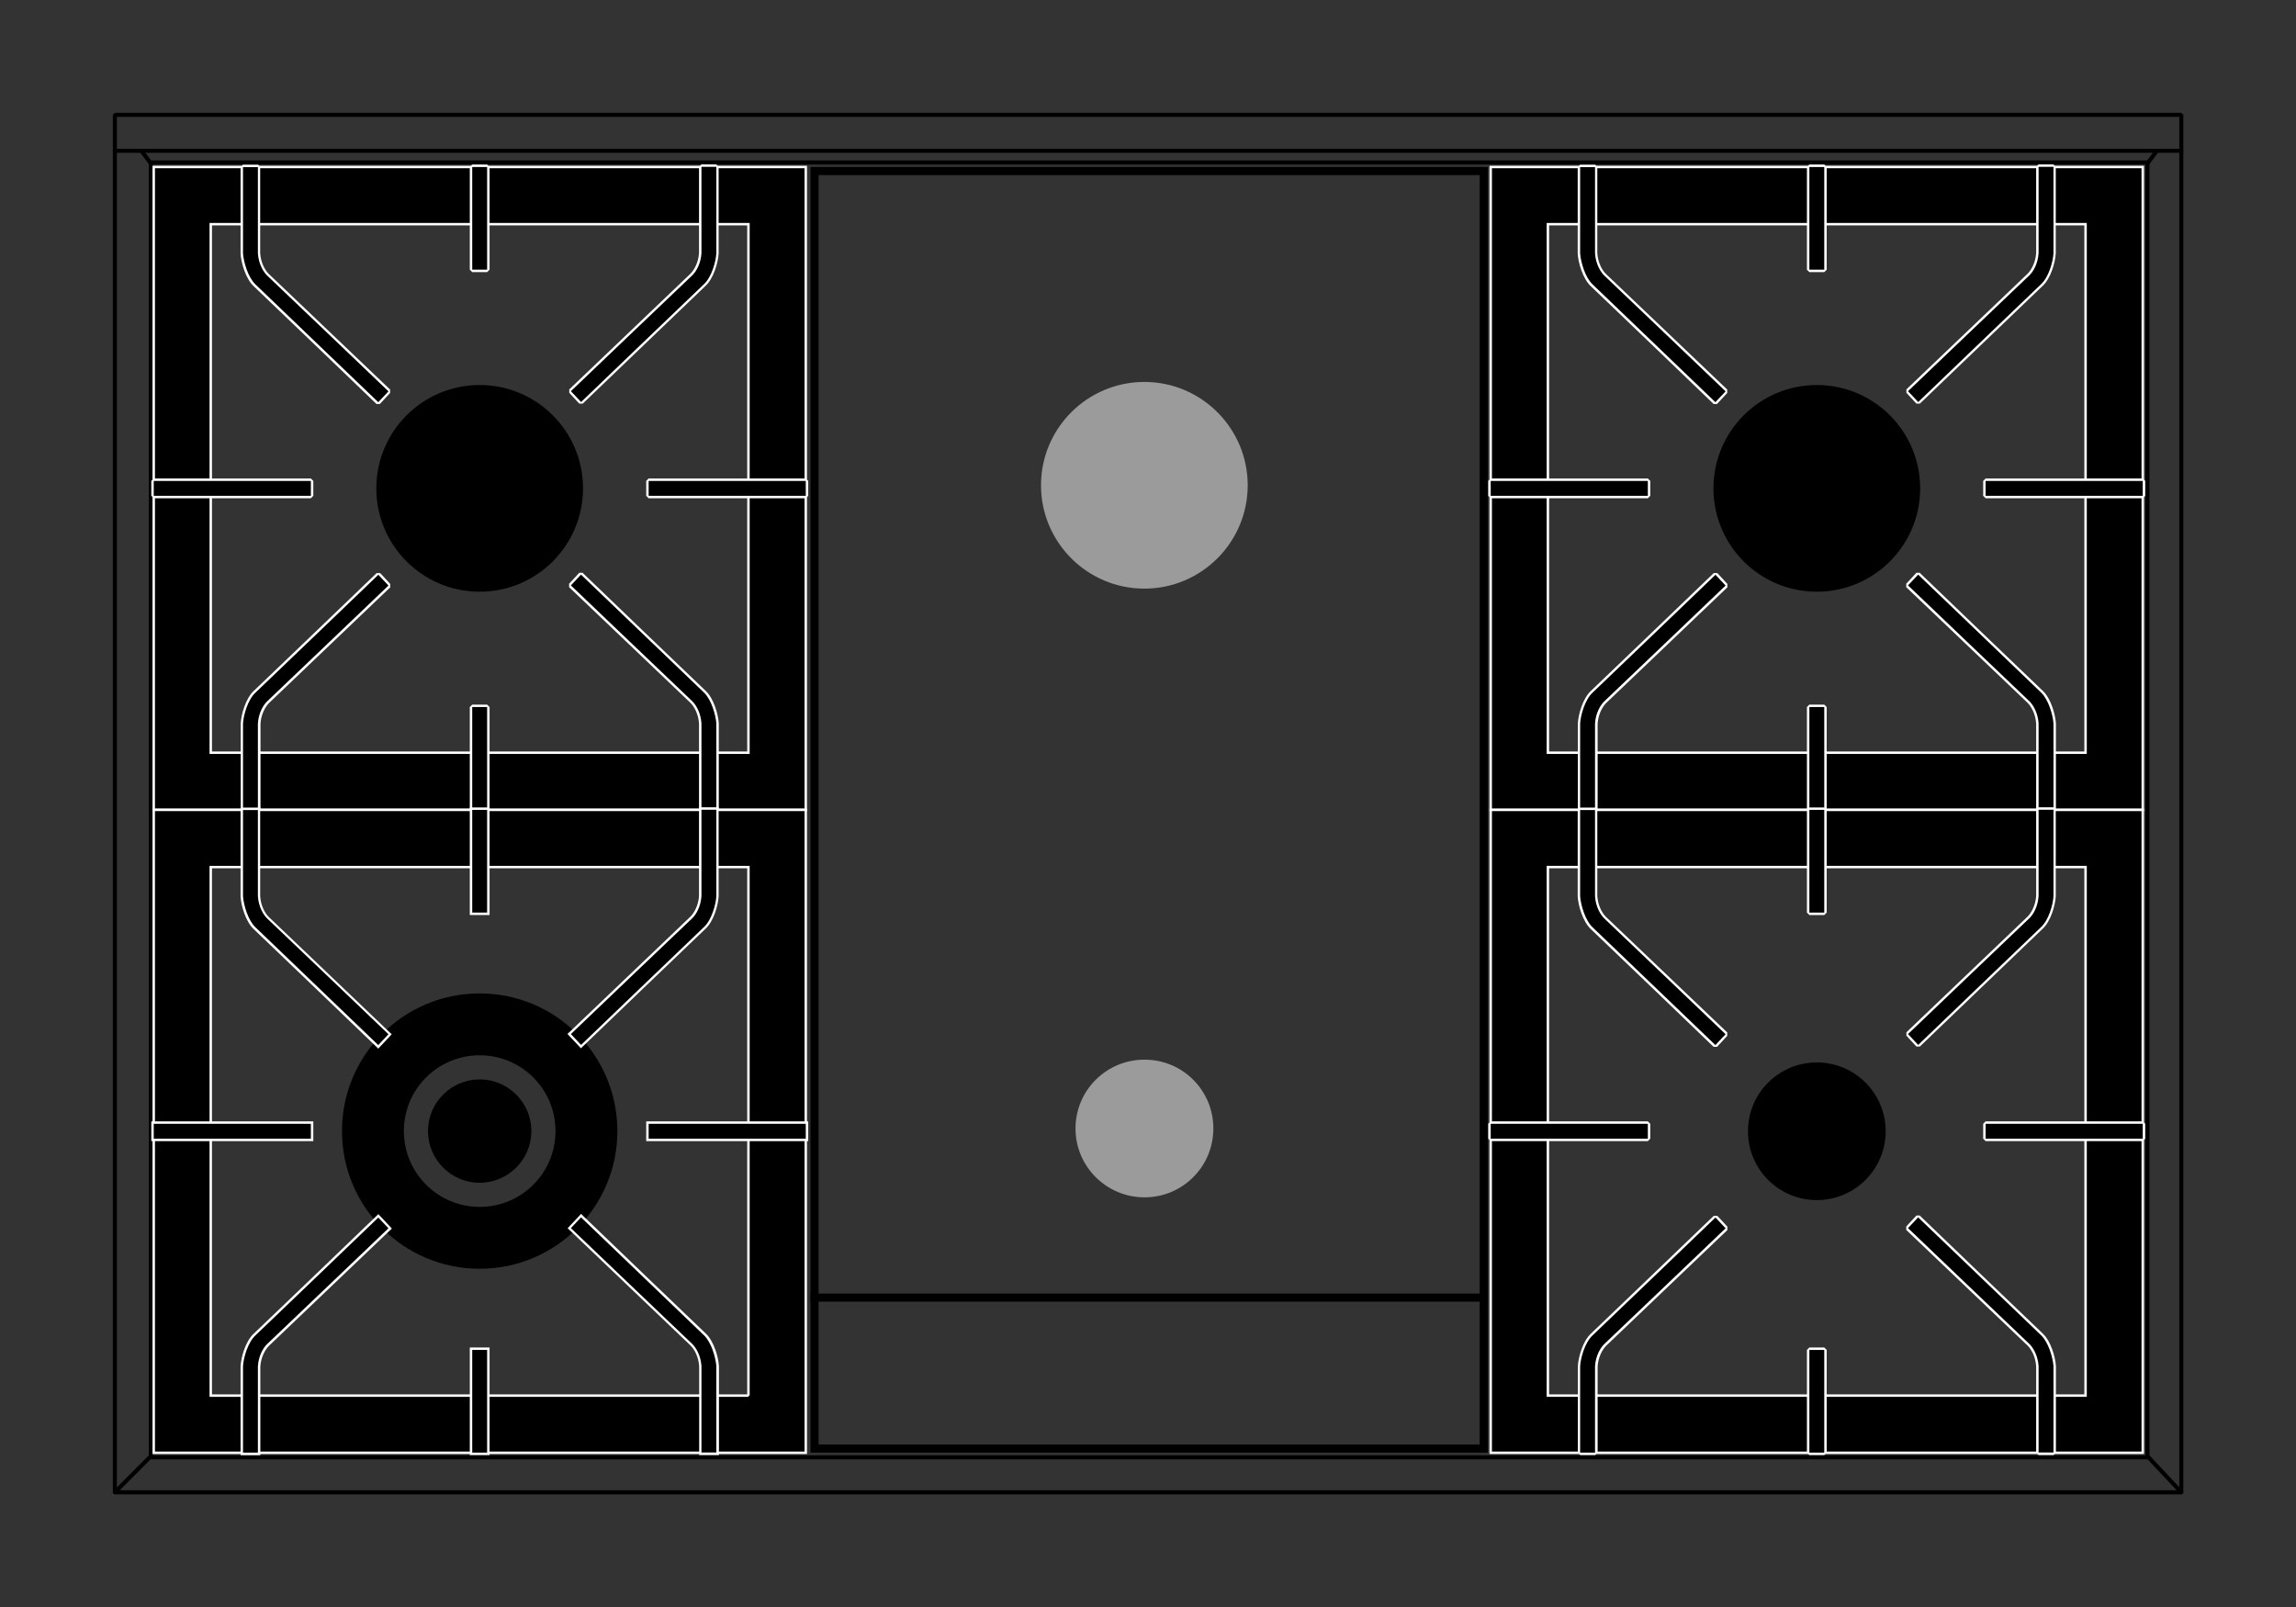 <?xml version="1.0" encoding="UTF-8"?>
<svg xmlns="http://www.w3.org/2000/svg" viewBox="0 0 141.73 99.21">
  <rect x="0" y="0" width="141.73" height="99.21" fill="#333333" stroke="none"/>
  <defs>
    <style>
      .cls-1 {
        stroke-miterlimit: 3.86;
        stroke-width: .5px;
      }

      .cls-1, .cls-2, .cls-3 {
        fill: none;
        stroke: #000;
      }

      .cls-4 {
        fill: #fff;
      }

      .cls-5 {
        fill: #9c9b9b;
      }

      .cls-6 {
        stroke: #fff;
        stroke-miterlimit: 10;
        stroke-width: .15px;
      }

      .cls-2 {
        stroke-linejoin: round;
      }

      .cls-2, .cls-3 {
        stroke-linecap: round;
        stroke-width: .25px;
      }

      .cls-3 {
        stroke-linejoin: bevel;
      }
    </style>
  </defs>
  <g id="Piano">
    <rect class="cls-3" x="7.09" y="7.09" width="127.56" height="85.04"></rect>
    <rect class="cls-2" x="9.31" y="10.03" width="123.25" height="79.94"></rect>
    <line class="cls-2" x1="7.09" y1="9.31" x2="134.65" y2="9.31"></line>
    <line class="cls-2" x1="9.31" y1="10.09" x2="8.73" y2="9.31"></line>
    <line class="cls-2" x1="132.56" y1="10.09" x2="133.14" y2="9.31"></line>
    <line class="cls-2" x1="7.09" y1="92.13" x2="9.31" y2="89.9"></line>
    <line class="cls-2" x1="134.65" y1="92.13" x2="132.56" y2="89.9"></line>
  </g>
  <g id="Bruciatori">
    <path class="cls-5" d="m77.02,29.96c0,3.52-2.86,6.38-6.38,6.38s-6.38-2.86-6.38-6.38,2.86-6.38,6.38-6.38,6.38,2.86,6.38,6.38"></path>
    <path class="cls-5" d="m74.9,69.67c0,2.35-1.9,4.25-4.25,4.25s-4.26-1.9-4.26-4.25,1.9-4.25,4.26-4.25,4.25,1.9,4.25,4.25"></path>
    <g>
      <g>
        <g>
          <circle cx="29.61" cy="30.15" r="6.38"></circle>
          <path class="cls-6" d="m9.49,10.31v39.69h40.25V10.31H9.49Zm36.72,36.16H13.01V13.84h33.19v32.63Z"></path>
        </g>
        <g>
          <g>
            <path d="m23.3,24.88c-.07-.07-7.14-6.86-7.58-7.27-.49-.45-.76-1.44-.79-1.96v-5.34l.08-.08h.92l.08.08v5.33c.04.63.33,1.11.56,1.33.26.24,7.47,7.13,7.47,7.13v.11s-.63.67-.63.67h-.11Z"></path>
            <path class="cls-4" d="m15.92,10.31v5.33c.04.64.33,1.15.59,1.39s7.47,7.13,7.47,7.13l-.63.67s-7.14-6.85-7.58-7.27c-.46-.43-.73-1.38-.77-1.91v-5.33h.92m0-.15h-.92l-.15.15v5.33c.03.56.31,1.55.81,2.02.44.41,7.51,7.2,7.58,7.27h.21s.63-.68.63-.68v-.21c-.08-.07-7.22-6.89-7.48-7.13-.22-.21-.5-.67-.54-1.29v-5.33s-.15-.15-.15-.15h0Z"></path>
          </g>
          <g>
            <path d="m35.82,24.88l-.63-.67v-.11s7.22-6.89,7.47-7.13c.23-.22.52-.7.56-1.34v-5.33l.08-.08h.92l.08.08v5.33c-.03.53-.31,1.51-.79,1.97-.44.42-7.51,7.2-7.58,7.27h-.11Z"></path>
            <path class="cls-4" d="m44.22,10.31v5.33c-.03.53-.3,1.48-.77,1.91-.45.42-7.58,7.27-7.58,7.27l-.63-.67s7.21-6.89,7.47-7.13.55-.74.59-1.39v-5.33h.92m0-.15h-.92l-.15.15v5.33c-.04.6-.32,1.07-.54,1.28-.25.24-7.4,7.06-7.47,7.13v.21s.62.67.62.67h.21c.07-.06,7.14-6.85,7.58-7.27.51-.47.78-1.46.81-2.01v-5.34s-.15-.15-.15-.15h0Z"></path>
          </g>
          <g>
            <path d="m43.3,50.07l-.08-.08v-5.33c-.04-.63-.33-1.11-.56-1.33-.26-.24-7.47-7.13-7.47-7.13v-.11s.63-.67.63-.67h.11c.07.07,7.14,6.85,7.58,7.27.49.45.76,1.44.79,1.96v5.34l-.08.08h-.92Z"></path>
            <path class="cls-4" d="m35.87,35.48s7.14,6.85,7.58,7.27c.46.43.73,1.38.77,1.91v5.33h-.92v-5.33c-.04-.64-.33-1.15-.59-1.39s-7.47-7.13-7.47-7.13l.63-.67m.1-.11h-.21s-.63.68-.63.68v.21c.08.07,7.22,6.89,7.48,7.13.22.21.5.67.54,1.29v5.33s.15.15.15.15h.92l.15-.15v-5.33c-.03-.56-.31-1.55-.81-2.02-.44-.41-7.51-7.2-7.58-7.27h0Z"></path>
          </g>
          <g>
            <path d="m15,50.07l-.08-.08v-5.33c.03-.53.31-1.51.79-1.97.44-.42,7.51-7.2,7.58-7.27h.11s.63.67.63.67v.11s-7.22,6.89-7.47,7.13c-.23.22-.52.7-.56,1.34v5.33l-.08.08h-.92Z"></path>
            <path class="cls-4" d="m23.35,35.48l.63.67s-7.21,6.89-7.47,7.13-.55.74-.59,1.39v5.33h-.92v-5.33c.03-.53.3-1.48.77-1.91.45-.42,7.58-7.27,7.58-7.27m-.1-.11c-.07.07-7.14,6.86-7.58,7.27-.51.47-.78,1.46-.81,2.01v5.34s.15.15.15.15h.92l.15-.15v-5.33c.04-.6.32-1.07.54-1.28.25-.24,7.4-7.06,7.47-7.13v-.21s-.62-.67-.62-.67h-.21Z"></path>
          </g>
          <g>
            <polygon points="29.15 16.73 29.07 16.65 29.07 10.31 29.15 10.24 30.07 10.24 30.15 10.31 30.15 16.65 30.07 16.73 29.15 16.73"></polygon>
            <path class="cls-4" d="m30.07,10.31v6.34h-.92v-6.34h.92m0-.15h-.92l-.15.15v6.34l.15.15h.92l.15-.15v-6.34l-.15-.15h0Z"></path>
          </g>
          <g>
            <polygon points="29.15 50.07 29.07 50 29.07 43.65 29.15 43.58 30.07 43.58 30.15 43.65 30.15 50 30.07 50.07 29.15 50.07"></polygon>
            <path class="cls-4" d="m30.07,43.65v6.34h-.92v-6.34h.92m0-.15h-.92l-.15.15v6.34l.15.15h.92l.15-.15v-6.34l-.15-.15h0Z"></path>
          </g>
          <g>
            <polygon points="40.03 30.69 39.96 30.62 39.96 29.69 40.03 29.62 49.74 29.62 49.81 29.69 49.81 30.62 49.74 30.69 40.03 30.69"></polygon>
            <path class="cls-4" d="m49.74,29.69v.92h-9.7v-.92h9.7m0-.15h-9.7l-.15.15v.92l.15.15h9.7l.15-.15v-.92l-.15-.15h0Z"></path>
          </g>
          <g>
            <polygon points="9.49 30.69 9.41 30.62 9.41 29.69 9.49 29.62 19.19 29.62 19.26 29.69 19.26 30.62 19.19 30.69 9.49 30.69"></polygon>
            <path class="cls-4" d="m19.19,29.69v.92h-9.7v-.92h9.7m0-.15h-9.7l-.15.15v.92l.15.15h9.7l.15-.15v-.92l-.15-.15h0Z"></path>
          </g>
        </g>
      </g>
      <g>
        <g>
          <path d="m29.61,61.33c-4.7,0-8.5,3.81-8.5,8.5s3.81,8.5,8.5,8.5,8.5-3.81,8.5-8.5-3.81-8.5-8.5-8.5Zm0,13.18c-2.58,0-4.68-2.09-4.68-4.68s2.09-4.68,4.68-4.68,4.68,2.09,4.68,4.68-2.09,4.68-4.68,4.68Zm0-1.49c-1.76,0-3.19-1.43-3.19-3.19s1.43-3.19,3.19-3.19,3.19,1.43,3.19,3.19-1.43,3.19-3.19,3.19Z"></path>
          <path class="cls-6" d="m9.49,50v39.69h40.25v-39.69H9.49Zm36.72,36.16H13.01v-32.63h33.19v32.63Z"></path>
        </g>
        <g>
          <g>
            <path d="m23.3,64.57c-.07-.07-7.14-6.86-7.58-7.27-.49-.45-.76-1.44-.79-1.96v-5.41h1.07v5.41c.04.63.33,1.11.56,1.33.26.24,7.47,7.13,7.47,7.13l.05.05-.73.78-.05-.05Z"></path>
            <path class="cls-4" d="m15.92,50v5.33c.04.64.33,1.15.59,1.39s7.47,7.13,7.47,7.13l-.63.67s-7.14-6.85-7.58-7.27c-.46-.43-.73-1.38-.77-1.91v-5.33h.92m.15-.15h-1.22v5.48c.03.56.31,1.55.81,2.02.44.41,7.51,7.2,7.58,7.27l.11.11.1-.11.63-.67.1-.11-.11-.1c-.07-.07-7.22-6.89-7.47-7.13-.22-.21-.5-.67-.54-1.29v-5.33s0-.15,0-.15h0Z"></path>
          </g>
          <g>
            <path d="m35.14,63.84l.05-.05s7.21-6.89,7.47-7.13c.23-.22.52-.7.56-1.34v-5.41h1.07v5.41c-.03.53-.31,1.51-.79,1.97-.44.42-7.51,7.2-7.58,7.27l-.05.05-.73-.78Z"></path>
            <path class="cls-4" d="m44.22,50v5.33c-.03.53-.3,1.48-.77,1.91-.45.42-7.58,7.27-7.58,7.27l-.63-.67s7.21-6.89,7.47-7.13.55-.74.59-1.39v-5.33h.92m.15-.15h-1.22v5.48c-.04.6-.32,1.07-.54,1.28-.25.24-7.4,7.06-7.47,7.13l-.11.1.1.11.63.67.1.11.11-.11c.07-.07,7.14-6.86,7.58-7.27.51-.47.78-1.46.81-2.01v-5.34s0-.15,0-.15h0Z"></path>
          </g>
          <g>
            <path d="m43.22,89.76v-5.41c-.04-.63-.33-1.11-.56-1.33-.26-.24-7.47-7.13-7.47-7.13l-.05-.05.73-.78.05.05c.07.07,7.14,6.86,7.58,7.27.49.45.76,1.44.79,1.96v5.42h-1.07Z"></path>
            <path class="cls-4" d="m35.87,75.16s7.14,6.85,7.58,7.27c.46.43.73,1.38.77,1.91v5.33h-.92v-5.33c-.04-.64-.33-1.15-.59-1.39s-7.47-7.13-7.47-7.13l.63-.67m0-.21l-.1.11-.63.67-.1.11.11.1c.07.07,7.22,6.89,7.47,7.13.22.21.5.67.54,1.29v5.33s0,.15,0,.15h1.22v-5.48c-.03-.56-.31-1.55-.81-2.02-.44-.41-7.51-7.2-7.58-7.27l-.11-.11h0Z"></path>
          </g>
          <g>
            <path d="m14.92,89.76v-5.41c.03-.53.31-1.51.79-1.97.44-.42,7.51-7.2,7.58-7.27l.05-.05.73.78-.05.05s-7.21,6.89-7.47,7.13c-.23.22-.52.7-.56,1.34v5.41h-1.07Z"></path>
            <path class="cls-4" d="m23.35,75.16l.63.67s-7.21,6.89-7.47,7.13-.55.74-.59,1.39v5.33h-.92v-5.33c.03-.53.3-1.48.77-1.91.45-.42,7.58-7.27,7.58-7.27m0-.21l-.11.11c-.07.07-7.14,6.86-7.58,7.27-.51.47-.78,1.46-.81,2.01v5.34s0,.15,0,.15h1.22v-5.48c.04-.6.32-1.07.54-1.28.25-.24,7.4-7.06,7.47-7.13l.11-.1-.1-.11-.63-.67-.1-.11h0Z"></path>
          </g>
          <g>
            <rect x="29.07" y="49.92" width="1.07" height="6.49"></rect>
            <path class="cls-4" d="m30.07,50v6.34h-.92v-6.34h.92m.15-.15h-1.22v6.64h1.22v-6.64h0Z"></path>
          </g>
          <g>
            <rect x="29.07" y="83.26" width="1.07" height="6.49"></rect>
            <path class="cls-4" d="m30.07,83.34v6.34h-.92v-6.34h.92m.15-.15h-1.22v6.64h1.22v-6.64h0Z"></path>
          </g>
          <g>
            <rect x="39.96" y="69.3" width="9.85" height="1.07"></rect>
            <path class="cls-4" d="m49.74,69.38v.92h-9.7v-.92h9.7m.15-.15h-10v1.22h10v-1.22h0Z"></path>
          </g>
          <g>
            <rect x="9.41" y="69.3" width="9.85" height="1.07"></rect>
            <path class="cls-4" d="m19.19,69.38v.92h-9.7v-.92h9.7m.15-.15h-10v1.22h10v-1.22h0Z"></path>
          </g>
        </g>
      </g>
    </g>
    <g>
      <g>
        <g>
          <circle cx="112.15" cy="30.15" r="6.38"></circle>
          <path class="cls-6" d="m92.02,10.31v39.69h40.25V10.31h-40.25Zm36.72,36.16h-33.19V13.84h33.19v32.63Z"></path>
        </g>
        <g>
          <g>
            <path d="m105.83,24.88c-.07-.07-7.14-6.86-7.58-7.27-.48-.45-.76-1.44-.79-1.96v-5.34l.08-.08h.92l.08.08v5.33c.04.63.33,1.11.56,1.33.26.24,7.47,7.13,7.47,7.13v.11s-.63.67-.63.67h-.11Z"></path>
            <path class="cls-4" d="m98.46,10.31v5.33c.04.64.33,1.15.59,1.39.26.24,7.47,7.13,7.47,7.13l-.63.67s-7.14-6.85-7.58-7.27c-.46-.43-.73-1.38-.77-1.91v-5.33h.92m0-.15h-.92l-.15.15v5.33c.03.56.31,1.55.81,2.02.44.41,7.51,7.2,7.58,7.27h.21s.63-.68.63-.68v-.21c-.08-.07-7.22-6.89-7.48-7.13-.22-.21-.5-.67-.54-1.29v-5.33s-.15-.15-.15-.15h0Z"></path>
          </g>
          <g>
            <path d="m118.35,24.88l-.63-.67v-.11s7.22-6.89,7.47-7.13c.24-.22.52-.7.57-1.34v-5.33l.08-.08h.92l.08.08v5.33c-.03.53-.31,1.51-.79,1.97-.44.42-7.51,7.2-7.58,7.27h-.11Z"></path>
            <path class="cls-4" d="m126.76,10.31v5.33c-.03.53-.3,1.48-.77,1.91-.45.42-7.58,7.27-7.58,7.27l-.63-.67s7.21-6.89,7.47-7.13c.26-.24.55-.74.59-1.39v-5.33h.92m0-.15h-.92l-.15.15v5.33c-.04.6-.32,1.07-.54,1.28-.25.24-7.4,7.06-7.47,7.13v.21s.62.67.62.67h.21c.07-.06,7.14-6.85,7.58-7.27.51-.47.78-1.46.81-2.01v-5.34s-.15-.15-.15-.15h0Z"></path>
          </g>
          <g>
            <path d="m125.84,50.07l-.08-.08v-5.33c-.04-.63-.33-1.11-.56-1.33-.26-.24-7.47-7.13-7.47-7.13v-.11s.63-.67.63-.67h.11c.07.07,7.14,6.85,7.58,7.27.49.45.76,1.44.79,1.96v5.34l-.08.08h-.92Z"></path>
            <path class="cls-4" d="m118.41,35.48s7.14,6.85,7.58,7.27c.46.43.73,1.38.77,1.91v5.33h-.92v-5.33c-.04-.64-.33-1.15-.59-1.39-.26-.24-7.47-7.13-7.47-7.13l.63-.67m.1-.11h-.21s-.63.68-.63.68v.21c.08.07,7.22,6.89,7.48,7.13.22.21.5.67.54,1.29v5.33s.15.15.15.15h.92l.15-.15v-5.33c-.03-.56-.31-1.55-.81-2.02-.44-.41-7.51-7.2-7.58-7.27h0Z"></path>
          </g>
          <g>
            <path d="m97.53,50.07l-.08-.08v-5.33c.03-.53.31-1.51.79-1.97.44-.41,7.51-7.2,7.58-7.27h.11s.63.67.63.67v.11s-7.22,6.89-7.47,7.13c-.24.22-.52.7-.56,1.34v5.33l-.08.08h-.92Z"></path>
            <path class="cls-4" d="m105.89,35.48l.63.67s-7.21,6.89-7.47,7.13c-.26.24-.55.74-.59,1.39v5.33h-.92v-5.33c.03-.53.3-1.48.77-1.91.45-.42,7.58-7.27,7.58-7.27m-.1-.11c-.07.07-7.14,6.86-7.58,7.27-.51.47-.78,1.46-.81,2.01v5.34s.15.15.15.15h.92l.15-.15v-5.33c.04-.6.32-1.07.54-1.28.25-.24,7.4-7.06,7.47-7.13v-.21s-.62-.67-.62-.67h-.21Z"></path>
          </g>
          <g>
            <polygon points="111.69 16.73 111.61 16.65 111.61 10.31 111.69 10.24 112.61 10.24 112.68 10.31 112.68 16.65 112.61 16.73 111.69 16.73"></polygon>
            <path class="cls-4" d="m112.61,10.31v6.34h-.92v-6.34h.92m0-.15h-.92l-.15.15v6.34l.15.15h.92l.15-.15v-6.34l-.15-.15h0Z"></path>
          </g>
          <g>
            <polygon points="111.69 50.07 111.61 50 111.61 43.65 111.69 43.58 112.61 43.58 112.68 43.65 112.68 50 112.61 50.07 111.69 50.07"></polygon>
            <path class="cls-4" d="m112.61,43.65v6.34h-.92v-6.34h.92m0-.15h-.92l-.15.15v6.34l.15.15h.92l.15-.15v-6.34l-.15-.15h0Z"></path>
          </g>
          <g>
            <polygon points="122.57 30.69 122.49 30.62 122.49 29.69 122.57 29.62 132.27 29.62 132.35 29.69 132.35 30.62 132.27 30.69 122.57 30.69"></polygon>
            <path class="cls-4" d="m132.27,29.69v.92h-9.7v-.92h9.7m0-.15h-9.7l-.15.15v.92l.15.15h9.7l.15-.15v-.92l-.15-.15h0Z"></path>
          </g>
          <g>
            <polygon points="92.02 30.69 91.95 30.62 91.95 29.69 92.02 29.62 101.72 29.62 101.8 29.69 101.8 30.62 101.72 30.69 92.02 30.69"></polygon>
            <path class="cls-4" d="m101.72,29.69v.92h-9.7v-.92h9.7m0-.15h-9.7l-.15.15v.92l.15.15h9.7l.15-.15v-.92l-.15-.15h0Z"></path>
          </g>
        </g>
      </g>
      <g>
        <g>
          <circle cx="112.15" cy="69.84" r="4.25"></circle>
          <path class="cls-6" d="m92.02,50v39.69h40.25v-39.69h-40.25Zm36.72,36.16h-33.19v-32.63h33.19v32.63Z"></path>
        </g>
        <g>
          <g>
            <path d="m105.83,64.57c-.07-.07-7.14-6.86-7.58-7.27-.48-.45-.76-1.44-.79-1.96v-5.34l.08-.08h.92l.08.08v5.33c.04.63.33,1.11.56,1.33.26.24,7.47,7.13,7.47,7.13v.11s-.63.67-.63.67h-.11Z"></path>
            <path class="cls-4" d="m98.46,50v5.33c.04.64.33,1.15.59,1.39.26.24,7.47,7.13,7.47,7.13l-.63.67s-7.14-6.85-7.58-7.27c-.46-.43-.73-1.38-.77-1.91v-5.33h.92m0-.15h-.92l-.15.15v5.33c.03.56.31,1.55.81,2.02.44.41,7.51,7.2,7.58,7.27h.21s.63-.68.63-.68v-.21c-.08-.07-7.22-6.89-7.48-7.13-.22-.21-.5-.67-.54-1.29v-5.33s-.15-.15-.15-.15h0Z"></path>
          </g>
          <g>
            <path d="m118.35,64.57l-.63-.67v-.11s7.22-6.89,7.47-7.13c.24-.22.52-.7.57-1.34v-5.33l.08-.08h.92l.08.08v5.33c-.03.53-.31,1.51-.79,1.97-.44.42-7.51,7.2-7.58,7.27h-.11Z"></path>
            <path class="cls-4" d="m126.76,50v5.33c-.03.53-.3,1.48-.77,1.91-.45.42-7.58,7.27-7.58,7.27l-.63-.67s7.21-6.89,7.47-7.13c.26-.24.55-.74.59-1.39v-5.33h.92m0-.15h-.92l-.15.15v5.33c-.04.6-.32,1.07-.54,1.28-.25.24-7.4,7.06-7.47,7.13v.21s.62.67.62.67h.21c.07-.06,7.14-6.85,7.58-7.27.51-.47.78-1.46.81-2.01v-5.34s-.15-.15-.15-.15h0Z"></path>
          </g>
          <g>
            <path d="m125.84,89.76l-.08-.08v-5.33c-.04-.63-.33-1.11-.56-1.33-.26-.24-7.47-7.13-7.47-7.13v-.11s.63-.67.63-.67h.11c.07.07,7.14,6.85,7.58,7.27.49.45.76,1.44.79,1.96v5.34l-.08.08h-.92Z"></path>
            <path class="cls-4" d="m118.41,75.16s7.14,6.85,7.58,7.27c.46.43.73,1.38.77,1.91v5.33h-.92v-5.33c-.04-.64-.33-1.15-.59-1.39-.26-.24-7.47-7.13-7.47-7.13l.63-.67m.1-.11h-.21s-.63.68-.63.68v.21c.08.07,7.22,6.89,7.48,7.13.22.21.5.67.54,1.29v5.33s.15.15.15.15h.92l.15-.15v-5.33c-.03-.56-.31-1.55-.81-2.02-.44-.41-7.51-7.2-7.58-7.27h0Z"></path>
          </g>
          <g>
            <path d="m97.53,89.76l-.08-.08v-5.33c.03-.53.31-1.51.79-1.97.44-.42,7.51-7.2,7.58-7.27h.11s.63.67.63.67v.11s-7.22,6.89-7.47,7.13c-.23.22-.52.7-.56,1.34v5.33l-.08.08h-.92Z"></path>
            <path class="cls-4" d="m105.89,75.16l.63.67s-7.21,6.89-7.47,7.13c-.26.24-.55.74-.59,1.39v5.33h-.92v-5.33c.03-.53.3-1.48.77-1.91.45-.42,7.58-7.27,7.58-7.27m-.1-.11c-.07.07-7.14,6.86-7.58,7.27-.51.47-.78,1.46-.81,2.01v5.34s.15.15.15.15h.92l.15-.15v-5.33c.04-.6.32-1.07.54-1.28.25-.24,7.4-7.06,7.47-7.13v-.21s-.62-.67-.62-.67h-.21Z"></path>
          </g>
          <g>
            <polygon points="111.69 56.41 111.61 56.34 111.61 50 111.69 49.92 112.61 49.92 112.68 50 112.68 56.34 112.61 56.41 111.69 56.41"></polygon>
            <path class="cls-4" d="m112.61,50v6.34h-.92v-6.34h.92m0-.15h-.92l-.15.15v6.34l.15.15h.92l.15-.15v-6.34l-.15-.15h0Z"></path>
          </g>
          <g>
            <polygon points="111.69 89.76 111.61 89.68 111.61 83.34 111.69 83.26 112.61 83.26 112.68 83.34 112.68 89.68 112.61 89.76 111.69 89.76"></polygon>
            <path class="cls-4" d="m112.61,83.34v6.34h-.92v-6.34h.92m0-.15h-.92l-.15.15v6.34l.15.15h.92l.15-.15v-6.34l-.15-.15h0Z"></path>
          </g>
          <g>
            <polygon points="122.57 70.38 122.49 70.3 122.49 69.38 122.57 69.3 132.27 69.3 132.35 69.38 132.35 70.3 132.27 70.38 122.57 70.38"></polygon>
            <path class="cls-4" d="m132.27,69.38v.92h-9.7v-.92h9.7m0-.15h-9.7l-.15.15v.92l.15.15h9.7l.15-.15v-.92l-.15-.15h0Z"></path>
          </g>
          <g>
            <polygon points="92.02 70.38 91.95 70.3 91.95 69.38 92.02 69.3 101.72 69.3 101.8 69.38 101.8 70.3 101.72 70.38 92.02 70.38"></polygon>
            <path class="cls-4" d="m101.72,69.38v.92h-9.7v-.92h9.7m0-.15h-9.7l-.15.15v.92l.15.15h9.7l.15-.15v-.92l-.15-.15h0Z"></path>
          </g>
        </g>
      </g>
    </g>
    <g>
      <line class="cls-1" x1="50.03" y1="80.11" x2="91.84" y2="80.11"></line>
      <path d="m91.34,10.81v78.37h-40.81V10.81h40.81m.5-.5h-41.81v79.37h41.81V10.31h0Z"></path>
    </g>
  </g>
</svg>
